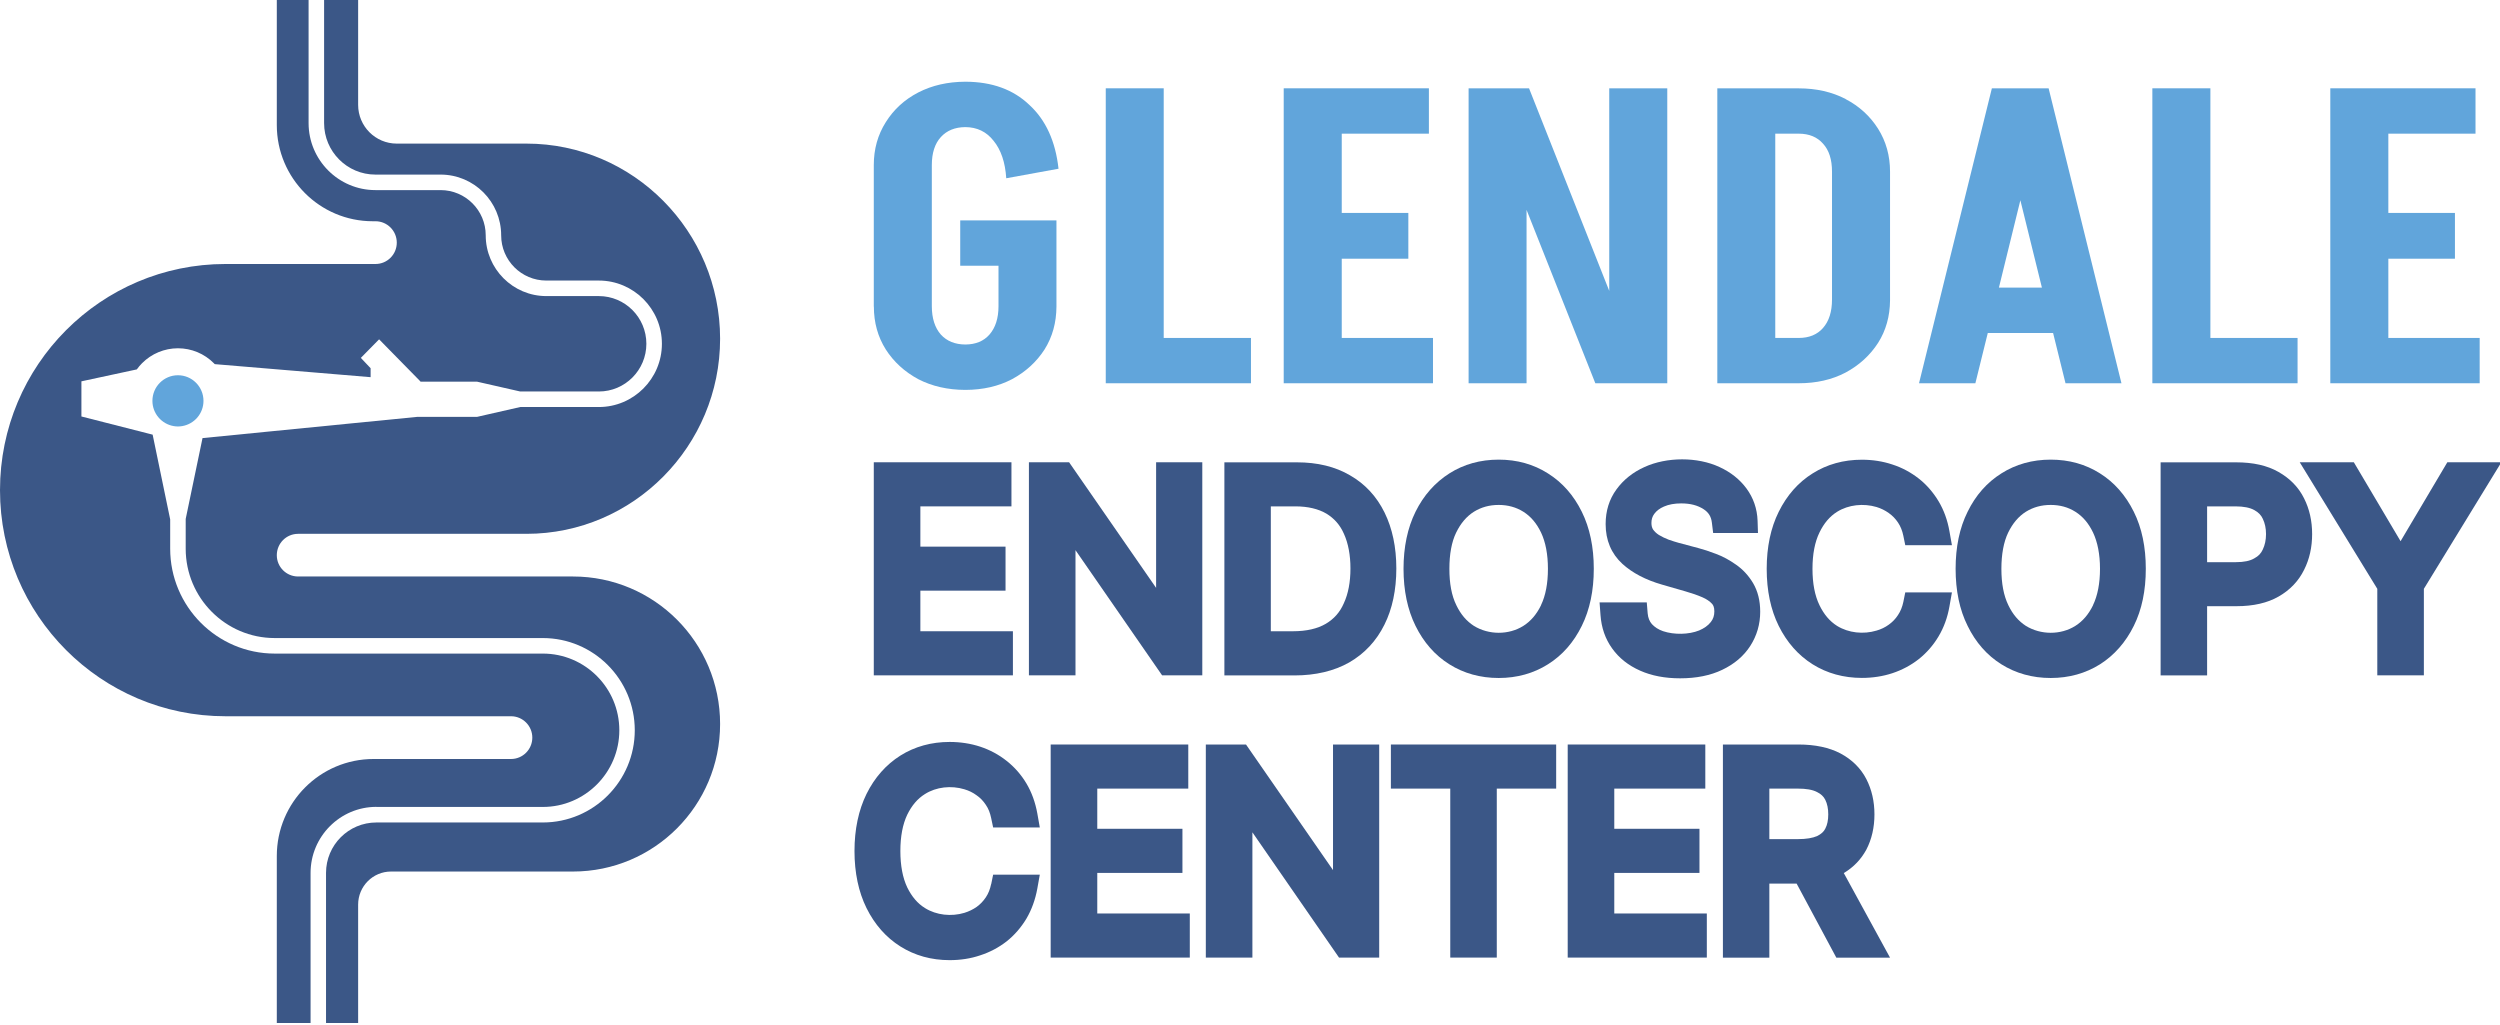 <?xml version="1.0" encoding="UTF-8"?>
<svg xmlns="http://www.w3.org/2000/svg" xmlns:xlink="http://www.w3.org/1999/xlink" width="122px" height="50px" viewBox="0 0 122 50" version="1.1">
<g id="surface1">
<path style=" stroke:none;fill-rule:nonzero;fill:rgb(23.137%,34.118%,52.941%);fill-opacity:1;" d="M 18.367 39.379 L 26.492 39.379 C 28.547 39.379 30.223 37.699 30.223 35.637 C 30.223 33.57 28.547 31.895 26.492 31.895 L 13.406 31.895 C 10.594 31.895 8.305 29.598 8.305 26.777 L 8.305 25.348 L 7.449 21.211 L 3.973 20.324 L 3.973 18.609 L 6.676 18.027 C 6.754 17.922 6.836 17.82 6.93 17.727 C 7.395 17.258 8.027 16.996 8.684 16.996 C 9.344 16.996 9.973 17.258 10.438 17.727 C 10.453 17.738 10.465 17.754 10.48 17.77 L 18.086 18.406 L 18.086 17.969 L 17.609 17.465 L 18.5 16.559 L 20.512 18.609 L 20.516 18.609 L 20.516 18.625 L 23.277 18.625 L 25.387 19.105 L 29.223 19.105 C 30.504 19.105 31.543 18.059 31.543 16.777 C 31.543 15.492 30.504 14.449 29.223 14.449 L 26.66 14.449 C 25.031 14.449 23.703 13.117 23.703 11.484 C 23.703 10.266 22.715 9.277 21.5 9.277 L 18.32 9.277 C 16.523 9.277 15.059 7.809 15.059 6.008 L 15.059 0 L 13.508 0 L 13.508 6.102 C 13.508 8.695 15.605 10.797 18.191 10.797 L 18.324 10.797 C 18.898 10.797 19.363 11.266 19.363 11.84 C 19.363 12.418 18.898 12.883 18.324 12.883 L 11.004 12.883 C 4.926 12.883 0 17.824 0 23.918 C 0 30.012 4.926 34.953 11.004 34.953 L 24.938 34.953 C 25.512 34.953 25.977 35.422 25.977 35.996 C 25.977 36.57 25.512 37.039 24.938 37.039 L 18.23 37.039 C 15.621 37.039 13.508 39.16 13.508 41.773 L 13.508 49.922 L 15.156 49.922 L 15.156 42.598 C 15.156 40.82 16.598 39.375 18.367 39.375 Z M 18.367 39.379 "/>
<path style=" stroke:none;fill-rule:nonzero;fill:rgb(23.137%,34.118%,52.941%);fill-opacity:1;" d="M 27.961 28.133 L 14.547 28.133 C 13.973 28.133 13.508 27.668 13.508 27.094 C 13.508 26.516 13.973 26.051 14.547 26.051 L 25.691 26.051 C 30.91 26.051 35.141 21.762 35.141 16.531 C 35.141 11.297 30.91 7.008 25.691 7.008 L 19.363 7.008 C 18.32 7.008 17.477 6.16 17.477 5.117 L 17.477 0 L 15.816 0 L 15.816 6.008 C 15.816 7.391 16.938 8.52 18.32 8.52 L 21.5 8.52 C 23.133 8.52 24.457 9.848 24.457 11.484 C 24.457 12.703 25.445 13.691 26.66 13.691 L 29.223 13.691 C 30.918 13.691 32.301 15.074 32.301 16.777 C 32.301 18.48 30.918 19.863 29.223 19.863 L 25.387 19.863 L 23.277 20.344 L 20.352 20.344 L 9.883 21.379 L 9.062 25.324 L 9.062 26.777 C 9.062 29.18 11.012 31.137 13.406 31.137 L 26.488 31.137 C 28.965 31.137 30.977 33.156 30.977 35.637 C 30.977 38.117 28.965 40.137 26.488 40.137 L 18.367 40.137 C 17.012 40.137 15.91 41.238 15.91 42.598 L 15.91 49.922 L 17.477 49.922 L 17.477 44.145 C 17.477 43.254 18.195 42.531 19.082 42.531 L 27.961 42.531 C 31.926 42.531 35.141 39.309 35.141 35.332 C 35.141 31.355 31.926 28.133 27.961 28.133 Z M 27.961 28.133 "/>
<path style=" stroke:none;fill-rule:nonzero;fill:rgb(38.039%,64.706%,85.882%);fill-opacity:1;" d="M 8.684 18.312 C 7.996 18.312 7.438 18.871 7.438 19.562 C 7.438 20.18 7.887 20.691 8.473 20.793 C 8.543 20.805 8.613 20.812 8.684 20.812 C 8.754 20.812 8.824 20.805 8.895 20.793 C 9.484 20.691 9.93 20.18 9.93 19.562 C 9.93 18.871 9.371 18.312 8.684 18.312 Z M 8.684 18.312 "/>
<path style=" stroke:none;fill-rule:nonzero;fill:rgb(38.039%,64.706%,85.882%);fill-opacity:1;" d="M 56.789 4.309 L 53.961 4.309 L 53.961 18.703 L 61.047 18.703 L 61.047 16.492 L 56.789 16.492 Z M 56.789 4.309 "/>
<path style=" stroke:none;fill-rule:nonzero;fill:rgb(38.039%,64.706%,85.882%);fill-opacity:1;" d="M 45.914 6.688 C 46.207 6.367 46.605 6.207 47.109 6.203 C 47.68 6.207 48.137 6.426 48.484 6.867 C 48.848 7.309 49.055 7.922 49.105 8.699 L 51.656 8.234 C 51.508 6.895 51.035 5.855 50.23 5.117 C 49.445 4.367 48.406 3.992 47.121 3.988 C 47.117 3.988 47.113 3.988 47.109 3.988 C 47.105 3.988 47.102 3.988 47.098 3.988 C 46.25 3.992 45.488 4.164 44.812 4.512 C 44.141 4.859 43.613 5.344 43.227 5.961 C 42.836 6.578 42.641 7.277 42.641 8.055 L 42.641 14.961 L 42.645 14.961 C 42.645 15.742 42.84 16.441 43.227 17.055 C 43.613 17.656 44.141 18.141 44.812 18.504 C 45.488 18.852 46.25 19.023 47.098 19.027 C 47.102 19.027 47.105 19.027 47.109 19.027 C 47.113 19.027 47.117 19.027 47.121 19.027 C 47.969 19.023 48.723 18.852 49.387 18.504 C 50.059 18.141 50.586 17.656 50.973 17.055 C 51.359 16.441 51.551 15.742 51.555 14.961 L 51.555 10.754 L 46.859 10.754 L 46.859 12.969 L 48.727 12.969 L 48.727 14.941 C 48.727 15.531 48.578 15.992 48.285 16.328 C 48.004 16.648 47.613 16.809 47.109 16.812 C 46.605 16.809 46.207 16.648 45.914 16.328 C 45.621 15.992 45.473 15.531 45.473 14.941 L 45.473 8.055 C 45.473 7.465 45.621 7.008 45.914 6.688 Z M 45.914 6.688 "/>
<path style=" stroke:none;fill-rule:nonzero;fill:rgb(38.039%,64.706%,85.882%);fill-opacity:1;" d="M 65.477 12.625 L 68.727 12.625 L 68.727 10.391 L 65.477 10.391 L 65.477 6.523 L 69.73 6.523 L 69.73 4.309 L 62.645 4.309 L 62.645 18.703 L 69.93 18.703 L 69.93 16.492 L 65.477 16.492 Z M 65.477 12.625 "/>
<path style=" stroke:none;fill-rule:nonzero;fill:rgb(38.039%,64.706%,85.882%);fill-opacity:1;" d="M 97.547 14.035 L 98.594 9.773 L 99.645 14.035 Z M 99.934 4.312 L 97.203 4.312 L 93.648 18.703 L 96.398 18.703 L 97.004 16.25 L 100.191 16.25 L 100.797 18.703 L 103.527 18.703 L 99.973 4.312 Z M 99.934 4.312 "/>
<path style=" stroke:none;fill-rule:nonzero;fill:rgb(38.039%,64.706%,85.882%);fill-opacity:1;" d="M 107.867 4.309 L 105.035 4.309 L 105.035 18.703 L 112.121 18.703 L 112.121 16.492 L 107.867 16.492 Z M 107.867 4.309 "/>
<path style=" stroke:none;fill-rule:nonzero;fill:rgb(38.039%,64.706%,85.882%);fill-opacity:1;" d="M 116.551 16.492 L 116.551 12.625 L 119.801 12.625 L 119.801 10.391 L 116.551 10.391 L 116.551 6.523 L 120.805 6.523 L 120.805 4.309 L 113.719 4.309 L 113.719 18.703 L 121.008 18.703 L 121.008 16.492 Z M 116.551 16.492 "/>
<path style=" stroke:none;fill-rule:nonzero;fill:rgb(38.039%,64.706%,85.882%);fill-opacity:1;" d="M 89.402 14.617 C 89.402 15.207 89.258 15.672 88.961 16.008 C 88.68 16.328 88.285 16.492 87.777 16.492 L 86.633 16.492 L 86.633 6.523 L 87.777 6.523 C 88.285 6.523 88.68 6.688 88.961 7.008 C 89.258 7.328 89.402 7.785 89.402 8.379 Z M 90.066 4.832 C 89.398 4.484 88.633 4.312 87.777 4.312 L 83.805 4.312 L 83.805 18.703 L 87.777 18.703 C 88.633 18.703 89.398 18.531 90.066 18.18 C 90.734 17.82 91.262 17.336 91.652 16.73 C 92.035 16.125 92.227 15.434 92.234 14.66 L 92.234 8.379 C 92.234 7.598 92.039 6.902 91.652 6.285 C 91.262 5.668 90.734 5.184 90.066 4.836 Z M 90.066 4.832 "/>
<path style=" stroke:none;fill-rule:nonzero;fill:rgb(38.039%,64.706%,85.882%);fill-opacity:1;" d="M 78.531 14.195 L 74.617 4.309 L 71.668 4.309 L 71.668 18.703 L 74.496 18.703 L 74.496 10.242 L 77.852 18.703 L 81.363 18.703 L 81.363 4.309 L 78.531 4.309 Z M 78.531 14.195 "/>
<path style=" stroke:none;fill-rule:nonzero;fill:rgb(23.137%,34.118%,52.941%);fill-opacity:1;" d="M 65.578 29.441 C 65.387 29.883 65.094 30.207 64.699 30.441 C 64.293 30.68 63.754 30.805 63.098 30.805 L 62.016 30.805 L 62.016 24.711 L 63.219 24.711 C 63.828 24.711 64.34 24.836 64.73 25.066 C 65.109 25.297 65.395 25.617 65.586 26.055 C 65.793 26.512 65.902 27.086 65.902 27.742 C 65.902 28.406 65.793 28.98 65.578 29.441 Z M 67.57 25.02 C 67.184 24.23 66.613 23.613 65.879 23.195 C 65.156 22.77 64.285 22.562 63.297 22.562 L 59.75 22.562 L 59.75 32.961 L 63.168 32.961 C 64.199 32.961 65.102 32.746 65.84 32.328 C 66.59 31.895 67.168 31.277 67.562 30.48 C 67.945 29.715 68.141 28.785 68.141 27.742 C 68.141 26.699 67.945 25.785 67.57 25.02 Z M 67.57 25.02 "/>
<path style=" stroke:none;fill-rule:nonzero;fill:rgb(23.137%,34.118%,52.941%);fill-opacity:1;" d="M 56.418 28.688 L 52.172 22.559 L 50.211 22.559 L 50.211 32.957 L 52.484 32.957 L 52.484 26.848 L 56.711 32.957 L 58.672 32.957 L 58.672 22.559 L 56.418 22.559 Z M 56.418 28.688 "/>
<path style=" stroke:none;fill-rule:nonzero;fill:rgb(23.137%,34.118%,52.941%);fill-opacity:1;" d="M 44.914 28.824 L 49.07 28.824 L 49.07 26.676 L 44.914 26.676 L 44.914 24.711 L 49.359 24.711 L 49.359 22.559 L 42.641 22.559 L 42.641 32.957 L 49.43 32.957 L 49.43 30.805 L 44.914 30.805 Z M 44.914 28.824 "/>
<path style=" stroke:none;fill-rule:nonzero;fill:rgb(23.137%,34.118%,52.941%);fill-opacity:1;" d="M 75.203 29.527 L 75.203 29.535 C 74.984 29.984 74.699 30.316 74.34 30.543 C 73.621 30.996 72.648 30.988 71.926 30.543 C 71.57 30.316 71.285 29.984 71.07 29.535 C 70.836 29.062 70.73 28.469 70.73 27.758 C 70.73 27.055 70.836 26.449 71.062 25.988 C 71.285 25.531 71.57 25.199 71.926 24.973 C 72.289 24.75 72.68 24.641 73.137 24.641 C 73.582 24.641 73.984 24.75 74.34 24.973 C 74.699 25.199 74.984 25.531 75.203 25.988 C 75.426 26.457 75.539 27.055 75.539 27.758 C 75.539 28.469 75.426 29.062 75.203 29.527 Z M 77.191 24.973 C 76.797 24.172 76.242 23.543 75.539 23.102 C 74.84 22.656 74.031 22.43 73.137 22.43 C 72.242 22.43 71.43 22.656 70.73 23.102 C 70.035 23.543 69.473 24.172 69.078 24.973 C 68.688 25.762 68.492 26.699 68.492 27.758 C 68.492 28.816 68.688 29.754 69.078 30.543 C 69.473 31.344 70.027 31.98 70.73 32.418 C 71.43 32.859 72.242 33.086 73.137 33.086 C 74.031 33.086 74.84 32.859 75.539 32.418 C 76.242 31.98 76.797 31.344 77.191 30.543 C 77.582 29.754 77.777 28.816 77.777 27.758 C 77.777 26.699 77.582 25.762 77.191 24.973 Z M 77.191 24.973 "/>
<path style=" stroke:none;fill-rule:nonzero;fill:rgb(23.137%,34.118%,52.941%);fill-opacity:1;" d="M 117.148 26.41 L 114.867 22.559 L 112.227 22.559 L 116.012 28.734 L 116.012 32.957 L 118.285 32.957 L 118.285 28.734 L 122.066 22.559 L 119.43 22.559 Z M 117.148 26.41 "/>
<path style=" stroke:none;fill-rule:nonzero;fill:rgb(23.137%,34.118%,52.941%);fill-opacity:1;" d="M 110.426 26.812 C 110.344 27 110.211 27.141 110.012 27.246 C 109.805 27.371 109.504 27.434 109.109 27.434 L 107.707 27.434 L 107.707 24.711 L 109.086 24.711 C 109.488 24.711 109.805 24.773 110.02 24.898 C 110.211 25.004 110.344 25.137 110.426 25.32 C 110.527 25.531 110.582 25.777 110.582 26.062 C 110.582 26.352 110.527 26.598 110.426 26.812 Z M 112.441 24.324 C 112.172 23.777 111.746 23.344 111.184 23.027 C 110.637 22.715 109.949 22.562 109.125 22.562 L 105.438 22.562 L 105.438 32.961 L 107.707 32.961 L 107.707 29.582 L 109.148 29.582 C 109.957 29.582 110.652 29.426 111.199 29.109 C 111.754 28.793 112.172 28.352 112.441 27.805 C 112.703 27.285 112.832 26.699 112.832 26.062 C 112.832 25.43 112.703 24.844 112.441 24.324 Z M 112.441 24.324 "/>
<path style=" stroke:none;fill-rule:nonzero;fill:rgb(23.137%,34.118%,52.941%);fill-opacity:1;" d="M 84.711 27.551 C 84.402 27.332 84.074 27.152 83.734 27.027 C 83.418 26.906 83.133 26.812 82.879 26.746 L 81.938 26.496 C 81.781 26.453 81.609 26.398 81.43 26.336 C 81.266 26.273 81.102 26.195 80.953 26.105 C 80.832 26.027 80.738 25.938 80.668 25.836 C 80.617 25.758 80.59 25.652 80.59 25.52 C 80.59 25.348 80.633 25.207 80.727 25.078 C 80.84 24.926 80.992 24.809 81.203 24.719 C 81.434 24.617 81.719 24.566 82.043 24.566 C 82.492 24.566 82.848 24.66 83.141 24.852 C 83.383 25.012 83.504 25.211 83.539 25.5 L 83.602 26.012 L 85.789 26.012 L 85.77 25.414 C 85.75 24.828 85.566 24.297 85.227 23.836 C 84.898 23.391 84.453 23.039 83.906 22.789 C 82.84 22.293 81.344 22.289 80.246 22.793 C 79.684 23.047 79.223 23.414 78.883 23.883 C 78.531 24.363 78.355 24.934 78.355 25.574 C 78.355 26.363 78.629 27.016 79.172 27.516 C 79.656 27.957 80.309 28.301 81.113 28.531 L 82.25 28.859 C 82.543 28.941 82.824 29.039 83.078 29.148 C 83.277 29.234 83.438 29.344 83.551 29.469 C 83.598 29.523 83.66 29.621 83.66 29.832 C 83.66 30.043 83.605 30.207 83.488 30.355 C 83.355 30.527 83.16 30.664 82.918 30.766 C 82.418 30.969 81.695 30.984 81.156 30.801 C 80.93 30.723 80.75 30.605 80.613 30.457 C 80.496 30.324 80.426 30.152 80.406 29.93 L 80.363 29.398 L 78.059 29.398 L 78.105 30.02 C 78.148 30.629 78.336 31.18 78.676 31.648 C 79.008 32.113 79.469 32.477 80.043 32.73 C 80.598 32.977 81.254 33.102 81.992 33.102 C 82.785 33.102 83.473 32.961 84.043 32.688 C 84.637 32.406 85.098 32.012 85.414 31.52 C 85.734 31.023 85.898 30.461 85.898 29.852 C 85.898 29.316 85.781 28.848 85.551 28.457 C 85.332 28.09 85.051 27.785 84.711 27.551 Z M 84.711 27.551 "/>
<path style=" stroke:none;fill-rule:nonzero;fill:rgb(23.137%,34.118%,52.941%);fill-opacity:1;" d="M 92.883 29.375 C 92.832 29.617 92.746 29.832 92.621 30.016 C 92.5 30.203 92.352 30.355 92.172 30.484 C 91.996 30.613 91.793 30.711 91.574 30.773 C 90.938 30.965 90.211 30.891 89.648 30.543 C 89.289 30.316 89.008 29.984 88.789 29.531 C 88.562 29.062 88.449 28.469 88.449 27.758 C 88.449 27.051 88.562 26.453 88.789 25.988 C 89.008 25.535 89.289 25.203 89.648 24.977 C 90.211 24.625 90.938 24.555 91.574 24.742 C 91.793 24.809 91.992 24.906 92.176 25.039 C 92.352 25.164 92.5 25.316 92.625 25.504 C 92.746 25.684 92.832 25.898 92.883 26.145 L 92.977 26.605 L 95.254 26.605 L 95.133 25.926 C 95.039 25.383 94.859 24.891 94.602 24.461 C 94.344 24.031 94.02 23.656 93.637 23.355 C 93.254 23.055 92.82 22.82 92.348 22.668 C 91.883 22.512 91.383 22.434 90.859 22.434 C 89.965 22.434 89.156 22.66 88.457 23.102 C 87.754 23.539 87.199 24.172 86.801 24.977 C 86.41 25.762 86.215 26.699 86.215 27.758 C 86.215 28.82 86.41 29.754 86.801 30.543 C 87.199 31.344 87.754 31.977 88.457 32.418 C 89.16 32.859 89.969 33.082 90.859 33.082 C 91.387 33.082 91.887 33.004 92.348 32.852 C 92.82 32.695 93.254 32.465 93.637 32.164 C 94.02 31.859 94.344 31.488 94.602 31.055 C 94.859 30.625 95.039 30.133 95.133 29.594 L 95.254 28.91 L 92.977 28.91 Z M 92.883 29.375 "/>
<path style=" stroke:none;fill-rule:nonzero;fill:rgb(23.137%,34.118%,52.941%);fill-opacity:1;" d="M 102.141 29.527 L 102.141 29.535 C 101.922 29.984 101.637 30.316 101.277 30.543 C 100.559 30.996 99.586 30.988 98.863 30.543 C 98.508 30.316 98.223 29.984 98.008 29.535 C 97.777 29.062 97.668 28.469 97.668 27.758 C 97.668 27.055 97.777 26.449 98 25.988 C 98.223 25.531 98.508 25.199 98.863 24.973 C 99.227 24.75 99.617 24.641 100.074 24.641 C 100.527 24.641 100.922 24.75 101.277 24.973 C 101.637 25.199 101.922 25.531 102.141 25.988 C 102.363 26.457 102.48 27.055 102.48 27.758 C 102.48 28.469 102.363 29.062 102.141 29.527 Z M 104.129 24.973 C 103.734 24.172 103.172 23.535 102.48 23.102 C 101.777 22.656 100.969 22.43 100.074 22.43 C 99.18 22.43 98.371 22.656 97.668 23.102 C 96.965 23.543 96.41 24.172 96.02 24.973 C 95.625 25.762 95.434 26.699 95.434 27.758 C 95.434 28.816 95.625 29.754 96.02 30.543 C 96.41 31.344 96.965 31.98 97.668 32.418 C 98.371 32.859 99.18 33.086 100.074 33.086 C 100.969 33.086 101.777 32.859 102.48 32.418 C 103.172 31.98 103.734 31.344 104.129 30.543 C 104.523 29.754 104.715 28.816 104.715 27.758 C 104.715 26.699 104.523 25.762 104.129 24.973 Z M 104.129 24.973 "/>
<path style=" stroke:none;fill-rule:nonzero;fill:rgb(23.137%,34.118%,52.941%);fill-opacity:1;" d="M 65.051 42.461 L 60.805 36.332 L 58.844 36.332 L 58.844 46.73 L 61.117 46.73 L 61.117 40.617 L 65.344 46.73 L 67.305 46.73 L 67.305 36.332 L 65.051 36.332 Z M 65.051 42.461 "/>
<path style=" stroke:none;fill-rule:nonzero;fill:rgb(23.137%,34.118%,52.941%);fill-opacity:1;" d="M 53.547 42.598 L 57.703 42.598 L 57.703 40.445 L 53.547 40.445 L 53.547 38.484 L 57.988 38.484 L 57.988 36.332 L 51.273 36.332 L 51.273 46.73 L 58.062 46.73 L 58.062 44.578 L 53.547 44.578 Z M 53.547 42.598 "/>
<path style=" stroke:none;fill-rule:nonzero;fill:rgb(23.137%,34.118%,52.941%);fill-opacity:1;" d="M 48.367 43.145 C 48.316 43.391 48.234 43.602 48.109 43.789 C 47.984 43.977 47.836 44.129 47.66 44.258 C 47.48 44.383 47.277 44.48 47.062 44.547 C 46.43 44.738 45.695 44.664 45.137 44.312 C 44.777 44.09 44.496 43.758 44.273 43.305 C 44.051 42.836 43.938 42.238 43.938 41.531 C 43.938 40.82 44.051 40.227 44.273 39.758 C 44.496 39.305 44.777 38.973 45.137 38.75 C 45.695 38.398 46.418 38.324 47.059 38.516 C 47.281 38.582 47.477 38.676 47.66 38.812 C 47.836 38.934 47.984 39.086 48.109 39.277 C 48.234 39.457 48.316 39.668 48.367 39.914 L 48.465 40.379 L 50.742 40.379 L 50.621 39.695 C 50.523 39.152 50.344 38.66 50.09 38.234 C 49.832 37.801 49.504 37.43 49.121 37.129 C 48.738 36.824 48.305 36.594 47.836 36.438 C 47.371 36.285 46.867 36.207 46.344 36.207 C 45.453 36.207 44.645 36.43 43.941 36.871 C 43.242 37.312 42.684 37.941 42.285 38.746 C 41.898 39.535 41.699 40.473 41.699 41.531 C 41.699 42.59 41.898 43.527 42.285 44.312 C 42.684 45.117 43.242 45.75 43.941 46.188 C 44.641 46.629 45.449 46.855 46.344 46.855 C 46.871 46.855 47.375 46.777 47.832 46.621 C 48.305 46.469 48.738 46.238 49.125 45.938 C 49.508 45.633 49.832 45.258 50.09 44.828 C 50.344 44.395 50.523 43.902 50.621 43.363 L 50.742 42.684 L 48.465 42.684 L 48.371 43.145 Z M 48.367 43.145 "/>
<path style=" stroke:none;fill-rule:nonzero;fill:rgb(23.137%,34.118%,52.941%);fill-opacity:1;" d="M 89.074 40.438 C 89.004 40.586 88.871 40.703 88.68 40.797 C 88.465 40.895 88.148 40.949 87.746 40.949 L 86.344 40.949 L 86.344 38.484 L 87.73 38.484 C 88.133 38.484 88.449 38.535 88.672 38.652 C 88.863 38.746 88.996 38.871 89.074 39.031 C 89.172 39.227 89.219 39.465 89.219 39.742 C 89.219 40.02 89.172 40.254 89.074 40.438 Z M 89.977 42.605 C 90.461 42.316 90.824 41.93 91.078 41.461 C 91.34 40.957 91.473 40.379 91.473 39.742 C 91.473 39.109 91.34 38.531 91.078 38.02 C 90.801 37.484 90.375 37.066 89.812 36.766 C 89.266 36.48 88.578 36.332 87.762 36.332 L 84.078 36.332 L 84.078 46.734 L 86.344 46.734 L 86.344 43.121 L 87.676 43.121 L 89.613 46.734 L 92.234 46.734 Z M 89.977 42.605 "/>
<path style=" stroke:none;fill-rule:nonzero;fill:rgb(23.137%,34.118%,52.941%);fill-opacity:1;" d="M 67.875 38.484 L 70.773 38.484 L 70.773 46.73 L 73.043 46.73 L 73.043 38.484 L 75.941 38.484 L 75.941 36.332 L 67.875 36.332 Z M 67.875 38.484 "/>
<path style=" stroke:none;fill-rule:nonzero;fill:rgb(23.137%,34.118%,52.941%);fill-opacity:1;" d="M 78.777 42.598 L 82.934 42.598 L 82.934 40.445 L 78.777 40.445 L 78.777 38.484 L 83.219 38.484 L 83.219 36.332 L 76.504 36.332 L 76.504 46.73 L 83.293 46.73 L 83.293 44.578 L 78.777 44.578 Z M 78.777 42.598 "/>
</g>
</svg>
